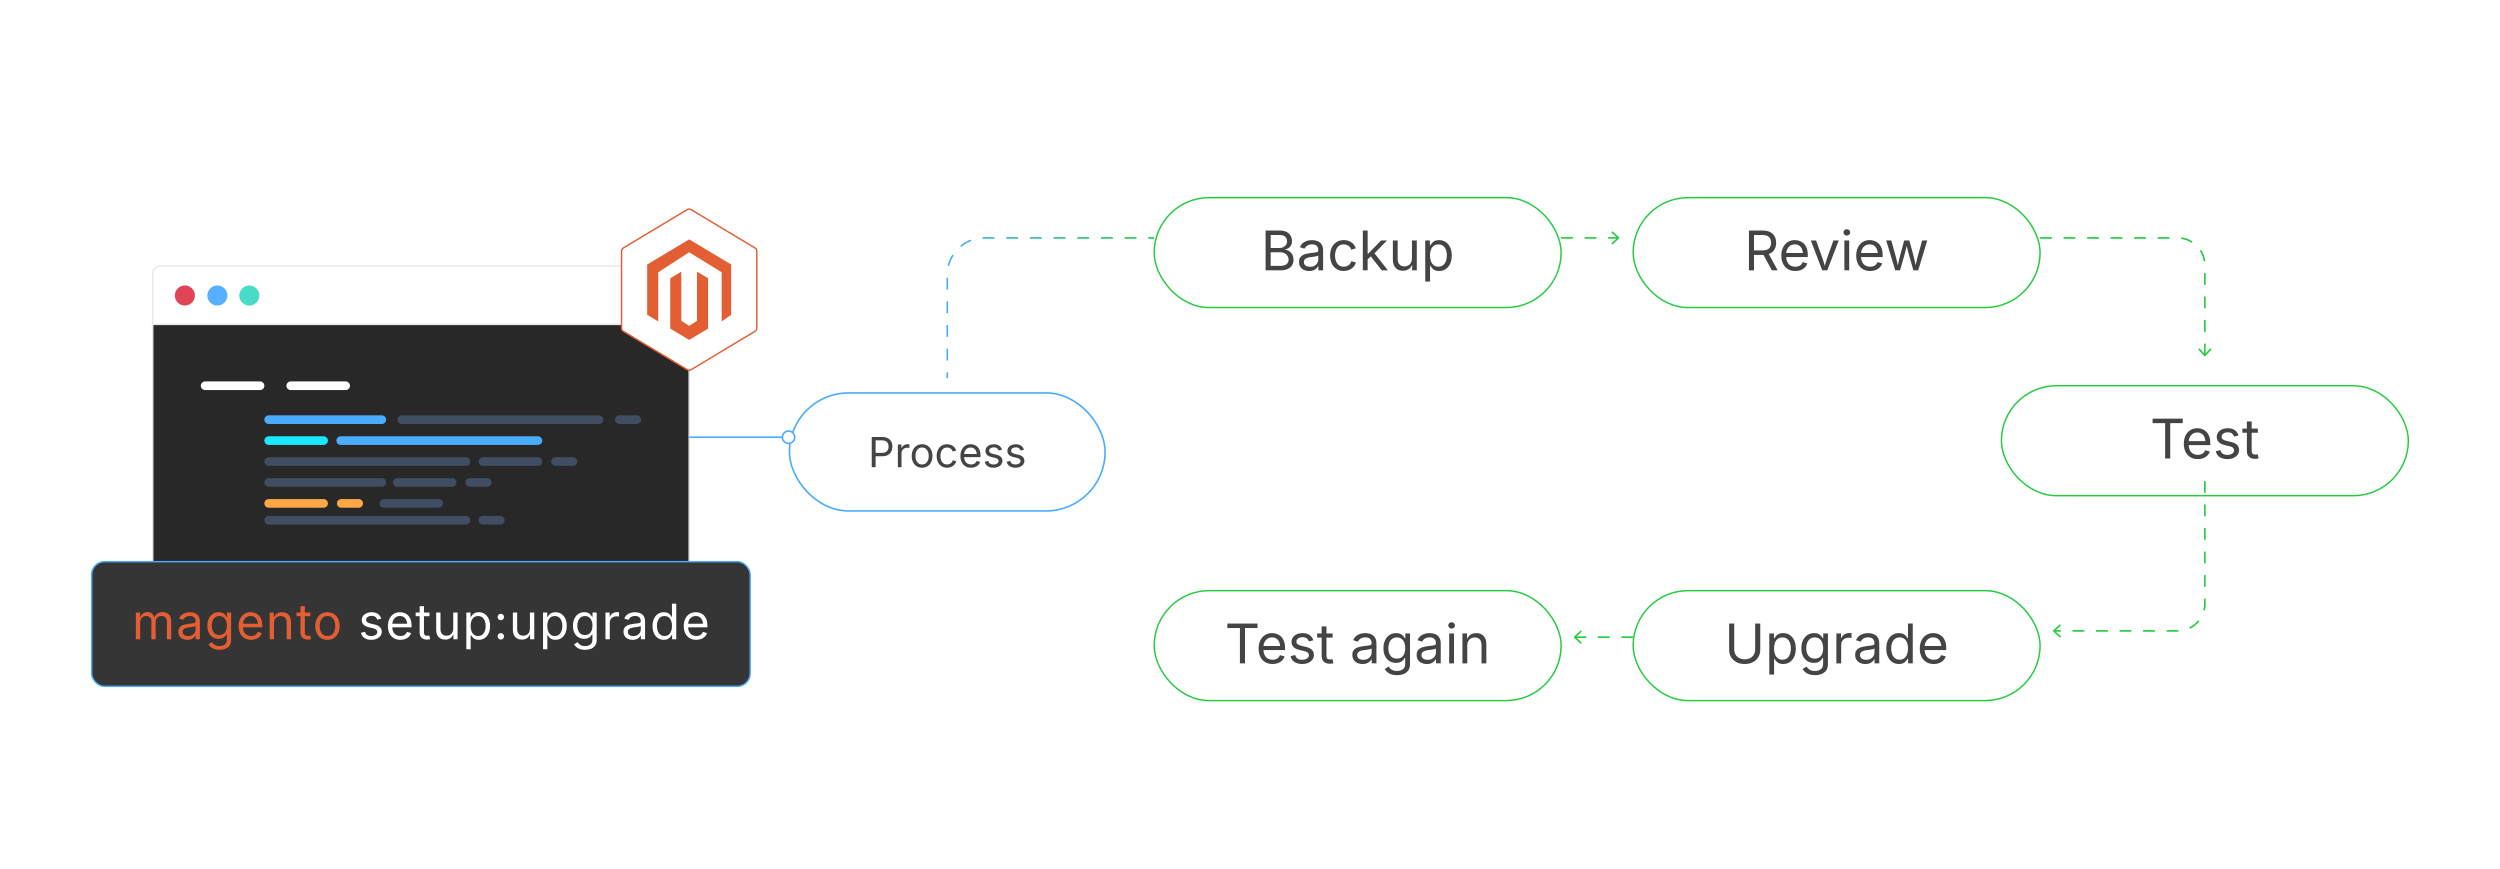 <?xml version="1.0" encoding="UTF-8"?><svg id="_01-What-is-Magento-Setup-Upgrade" xmlns="http://www.w3.org/2000/svg" xmlns:xlink="http://www.w3.org/1999/xlink" viewBox="0 0 860 298.867"><defs><filter id="drop-shadow-1" filterUnits="userSpaceOnUse"><feOffset dx="0" dy="2.895"/><feGaussianBlur result="blur" stdDeviation="2.316"/><feFlood flood-color="#333" flood-opacity=".09"/><feComposite in2="blur" operator="in"/><feComposite in="SourceGraphic"/></filter><filter id="drop-shadow-2" filterUnits="userSpaceOnUse"><feOffset dx="0" dy="2.895"/><feGaussianBlur result="blur-2" stdDeviation="2.316"/><feFlood flood-color="#333" flood-opacity=".09"/><feComposite in2="blur-2" operator="in"/><feComposite in="SourceGraphic"/></filter><filter id="drop-shadow-3" filterUnits="userSpaceOnUse"><feOffset dx="0" dy="4.329"/><feGaussianBlur result="blur-3" stdDeviation="3.463"/><feFlood flood-color="#333" flood-opacity=".09"/><feComposite in2="blur-3" operator="in"/><feComposite in="SourceGraphic"/></filter><filter id="drop-shadow-4" filterUnits="userSpaceOnUse"><feOffset dx="0" dy="5.057"/><feGaussianBlur result="blur-4" stdDeviation="4.046"/><feFlood flood-color="#24cb3f" flood-opacity=".09"/><feComposite in2="blur-4" operator="in"/><feComposite in="SourceGraphic"/></filter><filter id="drop-shadow-5" filterUnits="userSpaceOnUse"><feOffset dx="0" dy="5.057"/><feGaussianBlur result="blur-5" stdDeviation="4.046"/><feFlood flood-color="#24cb3f" flood-opacity=".09"/><feComposite in2="blur-5" operator="in"/><feComposite in="SourceGraphic"/></filter><filter id="drop-shadow-6" filterUnits="userSpaceOnUse"><feOffset dx="0" dy="5.057"/><feGaussianBlur result="blur-6" stdDeviation="4.046"/><feFlood flood-color="#24cb3f" flood-opacity=".09"/><feComposite in2="blur-6" operator="in"/><feComposite in="SourceGraphic"/></filter><filter id="drop-shadow-7" filterUnits="userSpaceOnUse"><feOffset dx="0" dy="5.057"/><feGaussianBlur result="blur-7" stdDeviation="4.046"/><feFlood flood-color="#24cb3f" flood-opacity=".09"/><feComposite in2="blur-7" operator="in"/><feComposite in="SourceGraphic"/></filter><filter id="drop-shadow-8" filterUnits="userSpaceOnUse"><feOffset dx="0" dy="5.057"/><feGaussianBlur result="blur-8" stdDeviation="4.046"/><feFlood flood-color="#24cb3f" flood-opacity=".09"/><feComposite in2="blur-8" operator="in"/><feComposite in="SourceGraphic"/></filter><filter id="drop-shadow-9" filterUnits="userSpaceOnUse"><feOffset dx="0" dy="5.057"/><feGaussianBlur result="blur-9" stdDeviation="4.046"/><feFlood flood-color="#333" flood-opacity=".09"/><feComposite in2="blur-9" operator="in"/><feComposite in="SourceGraphic"/></filter><linearGradient id="linear-gradient" x1="325.579" y1="81.835" x2="397.043" y2="81.835" gradientUnits="userSpaceOnUse"><stop offset="0" stop-color="#4aacff"/><stop offset="1" stop-color="#24cb3f"/></linearGradient><linearGradient id="linear-gradient-2" x1="325.579" y1="103.803" x2="397.043" y2="103.803" xlink:href="#linear-gradient"/><linearGradient id="linear-gradient-3" x1="325.579" y1="129.101" x2="397.043" y2="129.101" xlink:href="#linear-gradient"/></defs><g filter="url(#drop-shadow-1)"><rect x="52.525" y="88.578" width="184.551" height="136.248" rx="2.771" ry="2.771" fill="#fff" stroke="#e8e8e8" stroke-miterlimit="10" stroke-width=".506"/><circle cx="74.769" cy="98.763" r="3.456" fill="#57b0ff" stroke-width="0"/><circle cx="63.599" cy="98.763" r="3.456" fill="#e14357" stroke-width="0"/><circle cx="85.766" cy="98.763" r="3.456" fill="#48dcc6" stroke-width="0"/><path d="M52.525,108.689h184.551v113.366c0,1.529-1.242,2.771-2.771,2.771H55.296c-1.529,0-2.771-1.242-2.771-2.771v-113.366h0Z" fill="#282828" stroke="#e8e8e8" stroke-miterlimit="10" stroke-width=".506"/><path d="M131.343,139.986h-38.915c-.822,0-1.488.666-1.488,1.488h0c0,.822.666,1.488,1.488,1.488h38.915c.822,0,1.488-.666,1.488-1.488h0c0-.822-.666-1.488-1.488-1.488Z" fill="#4aacff" stroke-width="0"/><path d="M131.343,161.585h-38.915c-.822,0-1.488.666-1.488,1.488h0c0,.822.666,1.488,1.488,1.488h38.915c.822,0,1.488-.666,1.488-1.488h0c0-.822-.666-1.488-1.488-1.488Z" fill="#404d62" stroke-width="0"/><path d="M111.313,147.186h-18.885c-.822,0-1.488.666-1.488,1.488h0c0,.822.666,1.488,1.488,1.488h18.885c.822,0,1.488-.666,1.488-1.488h0c0-.822-.666-1.488-1.488-1.488Z" fill="#1ae8ff" stroke-width="0"/><path d="M89.452,128.313h-18.885c-.822,0-1.488.666-1.488,1.488h0c0,.822.666,1.488,1.488,1.488h18.885c.822,0,1.488-.666,1.488-1.488h0c0-.822-.666-1.488-1.488-1.488Z" fill="#fff" stroke-width="0"/><path d="M118.905,128.313h-18.885c-.822,0-1.488.666-1.488,1.488h0c0,.822.666,1.488,1.488,1.488h18.885c.822,0,1.488-.666,1.488-1.488h0c0-.822-.666-1.488-1.488-1.488Z" fill="#fff" stroke-width="0"/><path d="M185.051,154.385h-18.885c-.822,0-1.488.666-1.488,1.488h0c0,.822.666,1.488,1.488,1.488h18.885c.822,0,1.488-.666,1.488-1.488h0c0-.822-.666-1.488-1.488-1.488Z" fill="#404d62" stroke-width="0"/><path d="M155.528,161.585h-18.885c-.822,0-1.488.666-1.488,1.488h0c0,.822.666,1.488,1.488,1.488h18.885c.822,0,1.488-.666,1.488-1.488h0c0-.822-.666-1.488-1.488-1.488Z" fill="#404d62" stroke-width="0"/><path d="M150.907,168.784h-18.885c-.822,0-1.488.666-1.488,1.488h0c0,.822.666,1.488,1.488,1.488h18.885c.822,0,1.488-.666,1.488-1.488h0c0-.822-.666-1.488-1.488-1.488Z" fill="#404d62" stroke-width="0"/><path d="M206.05,139.986h-67.849c-.822,0-1.488.666-1.488,1.488h0c0,.822.666,1.488,1.488,1.488h67.849c.822,0,1.488-.666,1.488-1.488h0c0-.822-.666-1.488-1.488-1.488Z" fill="#404d62" stroke-width="0"/><path d="M160.277,154.385h-67.849c-.822,0-1.488.666-1.488,1.488h0c0,.822.666,1.488,1.488,1.488h67.849c.822,0,1.488-.666,1.488-1.488h0c0-.822-.666-1.488-1.488-1.488Z" fill="#404d62" stroke-width="0"/><path d="M185.051,147.186h-67.849c-.822,0-1.488.666-1.488,1.488h0c0,.822.666,1.488,1.488,1.488h67.849c.822,0,1.488-.666,1.488-1.488h0c0-.822-.666-1.488-1.488-1.488Z" fill="#4aacff" stroke-width="0"/><path d="M219.034,139.986h-5.998c-.822,0-1.488.666-1.488,1.488h0c0,.822.666,1.488,1.488,1.488h5.998c.822,0,1.488-.666,1.488-1.488h0c0-.822-.666-1.488-1.488-1.488Z" fill="#404d62" stroke-width="0"/><path d="M197.084,154.385h-5.998c-.822,0-1.488.666-1.488,1.488h0c0,.822.666,1.488,1.488,1.488h5.998c.822,0,1.488-.666,1.488-1.488h0c0-.822-.666-1.488-1.488-1.488Z" fill="#404d62" stroke-width="0"/><path d="M160.277,174.576h-67.849c-.822,0-1.488.666-1.488,1.488h0c0,.822.666,1.488,1.488,1.488h67.849c.822,0,1.488-.666,1.488-1.488h0c0-.822-.666-1.488-1.488-1.488Z" fill="#404d62" stroke-width="0"/><path d="M172.095,174.576h-5.998c-.822,0-1.488.666-1.488,1.488h0c0,.822.666,1.488,1.488,1.488h5.998c.822,0,1.488-.666,1.488-1.488h0c0-.822-.666-1.488-1.488-1.488Z" fill="#404d62" stroke-width="0"/><path d="M167.608,161.585h-5.998c-.822,0-1.488.666-1.488,1.488h0c0,.822.666,1.488,1.488,1.488h5.998c.822,0,1.488-.666,1.488-1.488h0c0-.822-.666-1.488-1.488-1.488Z" fill="#404d62" stroke-width="0"/><path d="M111.313,168.784h-18.885c-.822,0-1.488.666-1.488,1.488h0c0,.822.666,1.488,1.488,1.488h18.885c.822,0,1.488-.666,1.488-1.488h0c0-.822-.666-1.488-1.488-1.488Z" fill="#ffa744" stroke-width="0"/><path d="M123.393,168.784h-5.998c-.822,0-1.488.666-1.488,1.488h0c0,.822.666,1.488,1.488,1.488h5.998c.822,0,1.488-.666,1.488-1.488h0c0-.822-.666-1.488-1.488-1.488Z" fill="#ffa744" stroke-width="0"/></g><g filter="url(#drop-shadow-2)"><rect x="31.532" y="190.316" width="226.538" height="42.898" rx="4.431" ry="4.431" fill="#353535" stroke="#4aacff" stroke-miterlimit="10" stroke-width=".506"/><path d="M46.732,217.011v-9.192h1.439l.008,2.055h-.115c.126-.499.325-.911.596-1.237.271-.326.589-.571.954-.736.365-.164.744-.247,1.139-.247.669,0,1.21.206,1.624.617.414.411.681.951.802,1.62h-.198c.11-.46.31-.858.601-1.192.29-.334.643-.592,1.056-.773.414-.181.865-.271,1.353-.271.532,0,1.017.115,1.456.345.438.23.788.579,1.048,1.044s.391,1.055.391,1.768v6.199h-1.48v-6.158c0-.663-.186-1.137-.559-1.422-.373-.285-.806-.427-1.299-.427-.411,0-.766.086-1.065.259s-.529.41-.69.711c-.162.301-.243.646-.243,1.036v6.002h-1.48v-6.306c0-.51-.17-.921-.51-1.233-.34-.312-.77-.468-1.291-.468-.356,0-.692.083-1.007.25-.315.167-.569.416-.76.744-.192.329-.288.737-.288,1.225v5.788h-1.48Z" fill="#e45e34" stroke-width="0"/><path d="M64.477,217.225c-.581,0-1.109-.11-1.583-.329s-.851-.54-1.13-.962c-.279-.422-.419-.935-.419-1.538,0-.526.104-.954.312-1.282.208-.329.486-.588.834-.777.348-.189.733-.331,1.155-.424.422-.093.847-.167,1.274-.222.548-.071.995-.126,1.34-.165.345-.038.601-.104.769-.197.167-.093.251-.252.251-.477v-.049c0-.383-.071-.708-.214-.974s-.356-.47-.642-.613c-.285-.142-.641-.213-1.069-.213-.438,0-.814.068-1.126.206-.312.137-.566.308-.761.514s-.341.415-.44.629l-1.422-.469c.236-.559.554-.996.954-1.311.4-.315.841-.539,1.324-.67.482-.131.959-.197,1.431-.197.307,0,.656.037,1.048.111.392.074.77.221,1.135.439.364.219.666.544.904.975s.357,1.004.357,1.722v6.06h-1.455v-1.25h-.099c-.104.213-.271.434-.501.662-.23.228-.529.418-.896.571-.368.153-.812.23-1.332.23ZM64.731,215.918c.548,0,1.011-.107,1.389-.321.378-.214.666-.492.863-.834.198-.343.296-.7.296-1.073v-1.274c-.061.071-.192.136-.395.193-.203.058-.434.108-.694.152-.261.044-.513.081-.757.111-.244.03-.437.053-.58.07-.356.044-.689.119-.999.226-.31.107-.558.263-.744.469-.187.206-.28.484-.28.834,0,.318.083.584.247.797.165.214.389.375.674.485.285.109.611.165.979.165Z" fill="#e45e34" stroke-width="0"/><path d="M75.503,220.645c-.68,0-1.268-.086-1.764-.259s-.908-.401-1.237-.687c-.329-.285-.589-.595-.781-.929l1.2-.772c.131.175.294.37.489.583.194.214.458.396.789.547.332.15.766.226,1.303.226.734,0,1.339-.176,1.813-.526s.711-.904.711-1.661v-1.842h-.14c-.104.176-.25.384-.44.625-.189.241-.46.454-.814.637s-.826.275-1.418.275c-.735,0-1.395-.174-1.981-.522-.587-.348-1.05-.856-1.39-1.525-.34-.668-.51-1.482-.51-2.442,0-.948.167-1.771.501-2.471.334-.699.796-1.24,1.386-1.624.589-.384,1.265-.576,2.026-.576.592,0,1.065.098,1.418.292.354.195.626.418.818.67.192.252.34.46.444.625h.14v-1.472h1.438v9.43c0,.79-.178,1.435-.534,1.937-.356.501-.837.87-1.443,1.105-.606.236-1.281.354-2.027.354ZM75.462,215.548c.559,0,1.03-.127,1.414-.382s.674-.622.872-1.102c.197-.48.296-1.054.296-1.723,0-.652-.097-1.227-.292-1.723-.194-.496-.483-.885-.867-1.167-.384-.282-.858-.423-1.422-.423-.581,0-1.066.149-1.455.448-.39.299-.681.697-.876,1.196-.194.499-.292,1.055-.292,1.669,0,.63.099,1.187.296,1.669s.49.859.879,1.13c.389.271.872.407,1.447.407Z" fill="#e45e34" stroke-width="0"/><path d="M86.39,217.208c-.888,0-1.654-.197-2.298-.592s-1.14-.946-1.488-1.653-.522-1.532-.522-2.475.17-1.773.51-2.491c.34-.718.821-1.28,1.443-1.686.622-.405,1.35-.608,2.183-.608.488,0,.969.081,1.443.243s.904.422,1.291.781c.387.359.695.832.925,1.418.23.586.345,1.305.345,2.154v.617h-7.137v-1.25h6.339l-.691.46c0-.603-.094-1.139-.284-1.607-.189-.468-.47-.835-.843-1.102-.373-.266-.836-.399-1.389-.399-.554,0-1.028.136-1.422.407-.395.271-.696.625-.904,1.061-.208.436-.312.903-.312,1.402v.83c0,.68.118,1.257.354,1.731.235.474.566.833.991,1.077.425.244.917.366,1.476.366.362,0,.691-.052.987-.156s.551-.262.765-.473.378-.473.493-.785l1.431.395c-.143.46-.384.866-.724,1.217-.34.351-.76.625-1.262.822-.501.197-1.067.296-1.698.296Z" fill="#e45e34" stroke-width="0"/><path d="M94.244,211.502v5.509h-1.48v-9.192h1.422l.008,2.228h-.206c.28-.85.678-1.452,1.196-1.809s1.125-.535,1.821-.535c.619,0,1.162.127,1.628.382s.829.639,1.089,1.151c.26.512.391,1.158.391,1.936v5.837h-1.48v-5.714c0-.707-.185-1.26-.555-1.661-.37-.4-.875-.6-1.517-.6-.439,0-.833.096-1.184.288-.351.192-.628.472-.831.839s-.304.814-.304,1.34Z" fill="#e45e34" stroke-width="0"/><path d="M106.751,207.819v1.266h-4.752v-1.266h4.752ZM103.38,205.632h1.479v8.995c0,.411.083.711.251.9.167.189.445.284.834.284.093,0,.212-.011.358-.033.145-.021.278-.043.398-.065l.304,1.25c-.153.055-.328.096-.522.124-.195.027-.388.041-.58.041-.795,0-1.414-.21-1.858-.629-.444-.419-.666-1.004-.666-1.755v-9.11Z" fill="#e45e34" stroke-width="0"/><path d="M112.639,217.208c-.833,0-1.563-.197-2.191-.592-.627-.395-1.117-.948-1.467-1.661-.351-.712-.526-1.54-.526-2.483,0-.959.175-1.796.526-2.512.351-.715.84-1.27,1.467-1.665.628-.395,1.358-.592,2.191-.592.838,0,1.573.197,2.203.592.63.395,1.121.949,1.472,1.665.351.715.526,1.553.526,2.512,0,.943-.175,1.771-.526,2.483-.351.713-.841,1.267-1.472,1.661s-1.365.592-2.203.592ZM112.639,215.885c.619,0,1.129-.159,1.529-.477.4-.318.696-.736.888-1.254s.288-1.079.288-1.682c0-.608-.096-1.174-.288-1.698s-.488-.945-.888-1.266c-.4-.32-.91-.481-1.529-.481-.614,0-1.118.161-1.513.481-.395.321-.688.742-.88,1.262s-.288,1.088-.288,1.702c0,.603.096,1.164.288,1.682s.485.936.88,1.254c.395.318.898.477,1.513.477Z" fill="#e45e34" stroke-width="0"/><path d="M127.697,217.208c-.63,0-1.191-.092-1.681-.275-.491-.184-.895-.456-1.213-.818s-.532-.806-.641-1.332l1.406-.337c.131.504.379.875.744,1.11.364.235.821.354,1.369.354.642,0,1.152-.137,1.534-.411.381-.274.571-.6.571-.979,0-.318-.111-.583-.333-.793-.222-.211-.561-.369-1.016-.473l-1.529-.362c-.833-.197-1.452-.503-1.858-.917-.406-.414-.608-.944-.608-1.591,0-.526.148-.991.444-1.394s.7-.718,1.213-.945c.512-.228,1.095-.341,1.747-.341.63,0,1.166.095,1.607.284.441.189.8.45,1.077.781.276.332.483.714.621,1.147l-1.34.345c-.126-.329-.335-.627-.629-.896-.293-.269-.736-.403-1.328-.403-.548,0-1.004.126-1.369.378-.364.252-.546.57-.546.954,0,.34.123.613.37.818s.639.371,1.176.497l1.39.329c.833.197,1.45.503,1.85.917.4.414.601.936.601,1.566,0,.537-.152,1.015-.457,1.435s-.729.75-1.274.991-1.177.362-1.895.362Z" fill="#fff" stroke-width="0"/><path d="M137.745,217.208c-.888,0-1.654-.197-2.298-.592s-1.14-.946-1.488-1.653-.522-1.532-.522-2.475.17-1.773.51-2.491c.34-.718.821-1.28,1.443-1.686.622-.405,1.35-.608,2.183-.608.488,0,.969.081,1.443.243s.904.422,1.291.781c.387.359.695.832.925,1.418.23.586.345,1.305.345,2.154v.617h-7.137v-1.25h6.339l-.691.46c0-.603-.094-1.139-.284-1.607-.189-.468-.47-.835-.843-1.102-.373-.266-.836-.399-1.389-.399-.554,0-1.028.136-1.422.407-.395.271-.696.625-.904,1.061-.208.436-.312.903-.312,1.402v.83c0,.68.118,1.257.354,1.731.235.474.566.833.991,1.077.425.244.917.366,1.476.366.362,0,.691-.052.987-.156s.551-.262.765-.473.378-.473.493-.785l1.431.395c-.143.46-.384.866-.724,1.217-.34.351-.76.625-1.262.822-.501.197-1.067.296-1.698.296Z" fill="#fff" stroke-width="0"/><path d="M147.736,207.819v1.266h-4.752v-1.266h4.752ZM144.366,205.632h1.479v8.995c0,.411.083.711.251.9.167.189.445.284.834.284.093,0,.212-.011.358-.033.145-.021.278-.043.398-.065l.304,1.25c-.153.055-.328.096-.522.124-.195.027-.388.041-.58.041-.795,0-1.414-.21-1.858-.629-.444-.419-.666-1.004-.666-1.755v-9.11Z" fill="#fff" stroke-width="0"/><path d="M153.164,217.126c-.62,0-1.164-.127-1.632-.382-.469-.255-.833-.64-1.094-1.155s-.391-1.159-.391-1.932v-5.837h1.48v5.714c0,.708.187,1.261.559,1.661.373.4.88.6,1.521.6.438,0,.832-.096,1.18-.288.348-.192.623-.473.826-.843.203-.37.304-.815.304-1.336v-5.509h1.488v9.192h-1.431v-2.228h.197c-.285.86-.689,1.466-1.213,1.817-.523.351-1.122.526-1.796.526Z" fill="#fff" stroke-width="0"/><path d="M160.425,220.448v-12.628h1.431v1.472h.165c.104-.165.25-.371.436-.621.187-.25.455-.473.806-.67.351-.197.825-.296,1.422-.296.767,0,1.443.192,2.026.576.584.384,1.042.93,1.373,1.64s.498,1.55.498,2.52c0,.976-.165,1.82-.493,2.532-.329.713-.785,1.264-1.369,1.653-.583.389-1.259.583-2.027.583-.581,0-1.049-.1-1.406-.3-.356-.2-.63-.428-.822-.683s-.34-.467-.444-.637h-.115v4.859h-1.48ZM164.471,215.885c.575,0,1.056-.155,1.443-.464.386-.31.677-.726.872-1.25.194-.523.292-1.105.292-1.747,0-.636-.096-1.21-.288-1.722-.192-.513-.481-.919-.867-1.221-.387-.301-.87-.452-1.451-.452-.565,0-1.039.143-1.422.428-.384.285-.673.681-.868,1.188-.194.507-.292,1.101-.292,1.78,0,.68.099,1.28.296,1.801s.489.928.875,1.221c.386.293.856.44,1.41.44Z" fill="#fff" stroke-width="0"/><path d="M172.283,210.467c-.307,0-.568-.108-.785-.325-.216-.217-.325-.479-.325-.785,0-.307.108-.569.325-.785.217-.217.478-.325.785-.325s.569.108.785.325c.217.216.325.478.325.785,0,.307-.108.568-.325.785-.216.216-.478.325-.785.325ZM172.283,217.118c-.307,0-.568-.108-.785-.325-.216-.217-.325-.478-.325-.785s.108-.569.325-.785c.217-.217.478-.325.785-.325s.569.108.785.325c.217.216.325.478.325.785s-.108.568-.325.785c-.216.216-.478.325-.785.325Z" fill="#fff" stroke-width="0"/><path d="M179.544,217.126c-.62,0-1.164-.127-1.632-.382-.469-.255-.833-.64-1.094-1.155s-.391-1.159-.391-1.932v-5.837h1.48v5.714c0,.708.187,1.261.559,1.661.373.4.88.6,1.521.6.438,0,.832-.096,1.18-.288.348-.192.623-.473.826-.843.203-.37.304-.815.304-1.336v-5.509h1.488v9.192h-1.431v-2.228h.197c-.285.86-.689,1.466-1.213,1.817-.523.351-1.122.526-1.796.526Z" fill="#fff" stroke-width="0"/><path d="M186.806,220.448v-12.628h1.431v1.472h.165c.104-.165.25-.371.436-.621.187-.25.455-.473.806-.67.351-.197.825-.296,1.422-.296.767,0,1.443.192,2.026.576.584.384,1.042.93,1.373,1.64s.498,1.55.498,2.52c0,.976-.165,1.82-.493,2.532-.329.713-.785,1.264-1.369,1.653-.583.389-1.259.583-2.027.583-.581,0-1.049-.1-1.406-.3-.356-.2-.63-.428-.822-.683s-.34-.467-.444-.637h-.115v4.859h-1.48ZM190.851,215.885c.575,0,1.056-.155,1.443-.464.386-.31.677-.726.872-1.25.194-.523.292-1.105.292-1.747,0-.636-.096-1.21-.288-1.722-.192-.513-.481-.919-.867-1.221-.387-.301-.87-.452-1.451-.452-.565,0-1.039.143-1.422.428-.384.285-.673.681-.868,1.188-.194.507-.292,1.101-.292,1.78,0,.68.099,1.28.296,1.801s.489.928.875,1.221c.386.293.856.44,1.41.44Z" fill="#fff" stroke-width="0"/><path d="M201.261,220.645c-.68,0-1.268-.086-1.764-.259s-.908-.401-1.237-.687c-.329-.285-.589-.595-.781-.929l1.2-.772c.131.175.294.37.489.583.194.214.458.396.789.547.332.15.766.226,1.303.226.734,0,1.339-.176,1.813-.526s.711-.904.711-1.661v-1.842h-.14c-.104.176-.25.384-.44.625-.189.241-.46.454-.814.637s-.826.275-1.418.275c-.735,0-1.395-.174-1.981-.522-.587-.348-1.05-.856-1.39-1.525-.34-.668-.51-1.482-.51-2.442,0-.948.167-1.771.501-2.471.334-.699.796-1.24,1.386-1.624.589-.384,1.265-.576,2.026-.576.592,0,1.065.098,1.418.292.354.195.626.418.818.67.192.252.34.46.444.625h.14v-1.472h1.438v9.43c0,.79-.178,1.435-.534,1.937-.356.501-.837.87-1.443,1.105-.606.236-1.281.354-2.027.354ZM201.22,215.548c.559,0,1.03-.127,1.414-.382s.674-.622.872-1.102c.197-.48.296-1.054.296-1.723,0-.652-.097-1.227-.292-1.723-.194-.496-.483-.885-.867-1.167-.384-.282-.858-.423-1.422-.423-.581,0-1.066.149-1.455.448-.39.299-.681.697-.876,1.196-.194.499-.292,1.055-.292,1.669,0,.63.099,1.187.296,1.669s.49.859.879,1.13c.389.271.872.407,1.447.407Z" fill="#fff" stroke-width="0"/><path d="M208.284,217.011v-9.192h1.431v1.414h.099c.17-.466.473-.84.909-1.122s.928-.423,1.476-.423c.11,0,.24.002.391.008.151.006.27.011.358.017v1.488c-.044-.011-.154-.027-.329-.049s-.362-.033-.559-.033c-.438,0-.832.092-1.18.275-.348.184-.621.436-.818.757-.197.32-.296.689-.296,1.105v5.755h-1.48Z" fill="#fff" stroke-width="0"/><path d="M217.618,217.225c-.581,0-1.109-.11-1.583-.329s-.851-.54-1.13-.962c-.279-.422-.419-.935-.419-1.538,0-.526.104-.954.312-1.282.208-.329.486-.588.834-.777.348-.189.733-.331,1.155-.424.422-.093.847-.167,1.274-.222.548-.071.995-.126,1.34-.165.345-.038.601-.104.769-.197.167-.093.251-.252.251-.477v-.049c0-.383-.071-.708-.214-.974s-.356-.47-.642-.613c-.285-.142-.641-.213-1.069-.213-.438,0-.814.068-1.126.206-.312.137-.566.308-.761.514s-.341.415-.44.629l-1.422-.469c.236-.559.554-.996.954-1.311.4-.315.841-.539,1.324-.67.482-.131.959-.197,1.431-.197.307,0,.656.037,1.048.111.392.074.77.221,1.135.439.364.219.666.544.904.975s.357,1.004.357,1.722v6.06h-1.455v-1.25h-.099c-.104.213-.271.434-.501.662-.23.228-.529.418-.896.571-.368.153-.812.23-1.332.23ZM217.873,215.918c.548,0,1.011-.107,1.389-.321.378-.214.666-.492.863-.834.198-.343.296-.7.296-1.073v-1.274c-.061.071-.192.136-.395.193-.203.058-.434.108-.694.152-.261.044-.513.081-.757.111-.244.03-.437.053-.58.07-.356.044-.689.119-.999.226-.31.107-.558.263-.744.469-.187.206-.28.484-.28.834,0,.318.083.584.247.797.165.214.389.375.674.485.285.109.611.165.979.165Z" fill="#fff" stroke-width="0"/><path d="M228.365,217.208c-.762,0-1.437-.194-2.023-.583s-1.044-.94-1.373-1.653c-.329-.712-.493-1.557-.493-2.532,0-.97.166-1.81.498-2.52s.791-1.256,1.377-1.64,1.261-.576,2.022-.576c.598,0,1.072.099,1.422.296.351.198.621.421.81.67s.333.456.432.621h.115v-4.53h1.48v12.25h-1.431v-1.422h-.165c-.099.17-.246.382-.44.637s-.469.482-.822.683c-.354.2-.823.3-1.41.3ZM228.587,215.885c.559,0,1.031-.146,1.414-.44.384-.293.674-.7.872-1.221s.296-1.121.296-1.801c0-.679-.097-1.273-.292-1.78-.195-.507-.484-.903-.868-1.188s-.858-.428-1.422-.428c-.581,0-1.064.151-1.451.452-.386.302-.675.708-.867,1.221-.192.512-.288,1.086-.288,1.722,0,.642.097,1.224.292,1.747.195.524.486.94.876,1.25.389.31.869.464,1.438.464Z" fill="#fff" stroke-width="0"/><path d="M239.515,217.208c-.888,0-1.654-.197-2.298-.592s-1.14-.946-1.488-1.653-.522-1.532-.522-2.475.17-1.773.51-2.491c.34-.718.821-1.28,1.443-1.686.622-.405,1.35-.608,2.183-.608.488,0,.969.081,1.443.243s.904.422,1.291.781c.387.359.695.832.925,1.418.23.586.345,1.305.345,2.154v.617h-7.137v-1.25h6.339l-.691.46c0-.603-.094-1.139-.284-1.607-.189-.468-.47-.835-.843-1.102-.373-.266-.836-.399-1.389-.399-.554,0-1.028.136-1.422.407-.395.271-.696.625-.904,1.061-.208.436-.312.903-.312,1.402v.83c0,.68.118,1.257.354,1.731.235.474.566.833.991,1.077.425.244.917.366,1.476.366.362,0,.691-.052.987-.156s.551-.262.765-.473.378-.473.493-.785l1.431.395c-.143.46-.384.866-.724,1.217-.34.351-.76.625-1.262.822-.501.197-1.067.296-1.698.296Z" fill="#fff" stroke-width="0"/></g><g filter="url(#drop-shadow-3)"><path d="M213.811,108.509v-26.404c0-.473.248-.911.653-1.154l21.919-13.156c.426-.256.959-.256,1.386,0l21.919,13.156c.405.243.653.681.653,1.154v26.404c0,.473-.248.911-.653,1.154l-21.919,13.156c-.426.256-.959.256-1.386,0l-21.919-13.156c-.405-.243-.653-.681-.653-1.154Z" fill="#fff" stroke="#e45e34" stroke-miterlimit="10" stroke-width=".506"/><g id="LOGO"><polygon points="251.523 86.659 251.523 103.964 248.247 106.247 248.247 89.339 237.076 82.452 226.439 89.339 226.439 106.247 222.629 103.964 222.629 86.659 237.076 78.007 251.523 86.659" fill="#e45e34" stroke-width="0"/><polygon points="243.585 91.403 243.585 108.708 240.95 110.286 237.076 112.607 233.199 110.286 230.567 108.708 230.567 91.403 234.377 89.12 234.377 106.028 237.076 107.774 239.775 106.028 239.775 89.12 243.585 91.403" fill="#e45e34" stroke-width="0"/></g></g><g filter="url(#drop-shadow-4)"><rect x="397.043" y="62.929" width="139.985" height="37.813" rx="18.906" ry="18.906" fill="#fff" stroke="#24cb3f" stroke-miterlimit="10" stroke-width=".506"/><path d="M435.368,87.944v-13.699h4.854c.957,0,1.746.164,2.368.492.622.328,1.085.767,1.388,1.315.304.548.455,1.157.455,1.825,0,.588-.104,1.074-.312,1.458-.208.383-.482.688-.822.915-.341.227-.71.396-1.108.506v.128c.429.025.856.172,1.282.441.427.27.782.653,1.067,1.149.284.497.427,1.103.427,1.82,0,.687-.157,1.306-.474,1.857-.315.552-.811.988-1.484,1.31s-1.551.483-2.63.483h-5.01ZM437.114,80.258h3.016c.49,0,.935-.097,1.333-.29s.714-.466.947-.818.35-.765.35-1.236c0-.595-.207-1.097-.621-1.508-.413-.411-1.064-.616-1.953-.616h-3.071v4.468ZM437.114,86.4h3.218c1.066,0,1.825-.206,2.275-.616.451-.411.676-.913.676-1.508,0-.459-.116-.882-.349-1.269-.233-.386-.562-.696-.988-.929-.427-.233-.934-.349-1.521-.349h-3.311v4.67Z" fill="#444" stroke-width="0"/><path d="M450.362,88.184c-.649,0-1.239-.123-1.77-.368s-.951-.604-1.265-1.076c-.312-.472-.469-1.045-.469-1.719,0-.588.116-1.066.35-1.434.232-.368.544-.657.934-.869.389-.211.819-.369,1.291-.474.473-.104.947-.187,1.426-.248.612-.08,1.112-.141,1.498-.184.387-.043.673-.116.859-.221.188-.104.281-.282.281-.533v-.055c0-.429-.08-.792-.239-1.089-.16-.297-.398-.525-.718-.685-.318-.159-.717-.239-1.194-.239-.491,0-.91.077-1.26.229-.35.153-.633.345-.851.575s-.382.464-.492.704l-1.59-.524c.263-.625.618-1.114,1.066-1.466.447-.353.94-.602,1.479-.749.54-.147,1.073-.221,1.6-.221.344,0,.734.041,1.173.124.438.083.861.247,1.269.492s.745.608,1.012,1.089c.267.481.399,1.124.399,1.926v6.776h-1.627v-1.397h-.11c-.116.239-.304.486-.561.74-.258.254-.592.467-1.003.639-.41.172-.907.258-1.489.258ZM450.647,86.722c.613,0,1.131-.12,1.554-.359.423-.239.745-.55.966-.933.221-.383.331-.783.331-1.2v-1.425c-.068.08-.215.151-.441.216-.228.064-.486.121-.777.17-.291.049-.573.091-.846.125s-.489.06-.648.078c-.398.049-.771.133-1.117.252-.346.12-.623.294-.832.524-.208.229-.312.541-.312.933,0,.355.092.653.276.892.184.239.435.42.754.542.318.123.683.184,1.094.184Z" fill="#444" stroke-width="0"/><path d="M462.241,88.165c-.932,0-1.748-.221-2.45-.662s-1.249-1.06-1.641-1.857c-.393-.797-.589-1.722-.589-2.777,0-1.072.196-2.009.589-2.809.392-.8.938-1.42,1.641-1.862.702-.441,1.519-.662,2.45-.662.496,0,.966.064,1.406.193.441.129.845.314,1.209.556.365.242.68.54.942.892.264.353.466.752.607,1.2l-1.591.45c-.073-.263-.187-.505-.34-.726s-.339-.412-.557-.575c-.218-.162-.467-.288-.749-.377s-.592-.133-.929-.133c-.687,0-1.25.179-1.691.538-.441.358-.77.829-.984,1.411-.214.583-.321,1.217-.321,1.903,0,.674.107,1.301.321,1.88.215.579.543,1.047.984,1.402.441.356,1.005.533,1.691.533.343,0,.659-.046.947-.138s.544-.222.768-.391.412-.369.565-.603c.153-.232.267-.487.34-.763l1.581.45c-.135.46-.335.869-.602,1.228s-.584.665-.952.919c-.367.254-.775.447-1.223.579s-.922.198-1.425.198Z" fill="#444" stroke-width="0"/><path d="M468.814,87.944v-13.699h1.655v13.699h-1.655ZM470.369,84.249v-2.05h.303l4.395-4.533h2.051l-4.754,4.882h-.184l-1.811,1.701ZM475.314,87.944l-3.935-5.029,1.177-1.168,4.882,6.197h-2.124Z" fill="#444" stroke-width="0"/><path d="M482.634,88.073c-.693,0-1.302-.143-1.825-.428-.524-.285-.932-.715-1.223-1.292-.292-.576-.438-1.296-.438-2.161v-6.528h1.655v6.39c0,.791.208,1.41.625,1.857s.984.671,1.701.671c.49,0,.93-.107,1.319-.322.389-.214.697-.528.924-.942.227-.414.34-.912.34-1.494v-6.16h1.664v10.279h-1.6v-2.492h.221c-.318.962-.771,1.64-1.355,2.032-.586.392-1.255.588-2.009.588Z" fill="#444" stroke-width="0"/><path d="M490.282,91.787v-14.122h1.601v1.646h.184c.116-.184.278-.416.487-.694.208-.279.509-.529.9-.749.393-.221.923-.331,1.591-.331.858,0,1.613.214,2.267.644.652.429,1.164,1.041,1.535,1.834.371.794.557,1.733.557,2.818,0,1.091-.185,2.035-.552,2.832-.368.797-.878,1.413-1.531,1.848-.652.435-1.408.653-2.266.653-.65,0-1.174-.112-1.572-.335s-.705-.478-.92-.763-.38-.522-.496-.712h-.129v5.433h-1.655ZM494.806,86.685c.644,0,1.182-.173,1.614-.519.432-.346.757-.812.975-1.397.217-.585.326-1.237.326-1.954,0-.711-.107-1.353-.322-1.926s-.537-1.028-.97-1.365c-.432-.337-.973-.506-1.623-.506-.631,0-1.161.16-1.59.478-.43.319-.753.762-.971,1.329-.217.567-.326,1.23-.326,1.99,0,.76.11,1.432.331,2.014.221.583.547,1.038.979,1.365.432.328.957.492,1.576.492Z" fill="#444" stroke-width="0"/></g><g filter="url(#drop-shadow-5)"><rect x="561.805" y="62.929" width="139.985" height="37.813" rx="18.906" ry="18.906" fill="#fff" stroke="#24cb3f" stroke-miterlimit="10" stroke-width=".506"/><path d="M601.634,87.944v-13.699h4.688c1.066,0,1.944.183,2.634.547.689.365,1.201.866,1.535,1.503.334.637.502,1.364.502,2.179,0,.815-.168,1.536-.502,2.161s-.844,1.114-1.53,1.466c-.687.353-1.563.529-2.63.529h-3.723v-1.554h3.641c.723,0,1.304-.106,1.742-.317.438-.211.758-.512.96-.901.203-.389.304-.851.304-1.384,0-.545-.101-1.019-.304-1.42-.202-.401-.523-.714-.965-.938s-1.026-.336-1.756-.336h-2.851v12.164h-1.746ZM609.503,87.944l-3.31-6.169h1.968l3.365,6.169h-2.023Z" fill="#444" stroke-width="0"/><path d="M617.594,88.165c-.992,0-1.85-.221-2.569-.662-.721-.441-1.275-1.057-1.664-1.848-.39-.791-.584-1.713-.584-2.768s.19-1.982.57-2.786c.38-.803.918-1.431,1.613-1.885s1.509-.68,2.441-.68c.545,0,1.083.09,1.613.271.53.181,1.011.472,1.443.874.432.401.776.93,1.034,1.586s.386,1.458.386,2.409v.689h-7.979v-1.397h7.088l-.772.515c0-.674-.105-1.273-.316-1.797-.212-.524-.526-.935-.942-1.232-.417-.297-.936-.446-1.554-.446-.619,0-1.149.152-1.591.455-.441.304-.778.699-1.012,1.186-.232.487-.349,1.01-.349,1.568v.928c0,.76.131,1.405.395,1.936s.633.932,1.108,1.204c.475.273,1.025.409,1.65.409.404,0,.771-.058,1.103-.174.331-.117.616-.293.855-.529s.423-.529.552-.878l1.6.441c-.159.515-.429.969-.81,1.361-.38.393-.85.699-1.411.919-.561.221-1.193.331-1.898.331Z" fill="#444" stroke-width="0"/><path d="M626.852,87.944l-3.926-10.279h1.812l2.188,6.096c.232.631.431,1.261.593,1.889.162.628.332,1.237.51,1.825h-.606c.178-.588.348-1.197.511-1.825.162-.628.356-1.258.583-1.889l2.188-6.096h1.812l-3.926,10.279h-1.738Z" fill="#444" stroke-width="0"/><path d="M635.301,75.983c-.312,0-.582-.107-.809-.322-.228-.215-.341-.472-.341-.772,0-.307.113-.565.341-.777.227-.211.496-.317.809-.317.318,0,.592.106.818.317s.34.47.34.777c0,.3-.113.558-.34.772-.227.214-.5.322-.818.322ZM634.464,87.944v-10.279h1.655v10.279h-1.655Z" fill="#444" stroke-width="0"/><path d="M643.346,88.165c-.992,0-1.85-.221-2.569-.662-.721-.441-1.275-1.057-1.664-1.848-.39-.791-.584-1.713-.584-2.768s.19-1.982.57-2.786c.38-.803.918-1.431,1.613-1.885s1.509-.68,2.441-.68c.545,0,1.083.09,1.613.271.53.181,1.011.472,1.443.874.432.401.776.93,1.034,1.586s.386,1.458.386,2.409v.689h-7.979v-1.397h7.088l-.772.515c0-.674-.105-1.273-.316-1.797-.212-.524-.526-.935-.942-1.232-.417-.297-.936-.446-1.554-.446-.619,0-1.149.152-1.591.455-.441.304-.778.699-1.012,1.186-.232.487-.349,1.01-.349,1.568v.928c0,.76.131,1.405.395,1.936s.633.932,1.108,1.204c.475.273,1.025.409,1.65.409.404,0,.771-.058,1.103-.174.331-.117.616-.293.855-.529s.423-.529.552-.878l1.6.441c-.159.515-.429.969-.81,1.361-.38.393-.85.699-1.411.919-.561.221-1.193.331-1.898.331Z" fill="#444" stroke-width="0"/><path d="M651.97,87.944l-3.117-10.279h1.756l1.251,4.487c.171.613.354,1.307.551,2.083s.39,1.653.58,2.634h-.285c.184-.938.37-1.796.561-2.574.189-.778.374-1.493.552-2.142l1.231-4.487h1.766l1.214,4.487c.171.631.351,1.334.537,2.11.188.775.373,1.644.557,2.606h-.294c.195-.95.391-1.812.584-2.588.192-.775.378-1.485.556-2.128l1.25-4.487h1.757l-3.117,10.279h-1.646l-1.333-4.652c-.135-.472-.267-.953-.396-1.444-.129-.49-.255-.993-.377-1.507-.123-.515-.248-1.039-.377-1.572h.368c-.123.527-.247,1.049-.373,1.567-.125.518-.253,1.025-.381,1.521-.129.497-.261.975-.396,1.435l-1.333,4.652h-1.646Z" fill="#444" stroke-width="0"/></g><g filter="url(#drop-shadow-6)"><rect x="688.483" y="127.643" width="139.985" height="37.813" rx="18.906" ry="18.906" fill="#fff" stroke="#24cb3f" stroke-miterlimit="10" stroke-width=".506"/><path d="M740.497,140.504v-1.544h10.352v1.544h-4.293v12.154h-1.747v-12.154h-4.312Z" fill="#444" stroke-width="0"/><path d="M756.053,152.879c-.992,0-1.85-.221-2.569-.662-.721-.441-1.275-1.057-1.664-1.848-.39-.791-.584-1.713-.584-2.768s.19-1.982.57-2.786c.38-.803.918-1.431,1.613-1.885s1.509-.68,2.441-.68c.545,0,1.083.09,1.613.271.53.181,1.011.472,1.443.874.432.401.776.93,1.034,1.586s.386,1.458.386,2.409v.689h-7.979v-1.397h7.088l-.772.515c0-.674-.105-1.273-.316-1.797-.212-.524-.526-.935-.942-1.232-.417-.297-.936-.446-1.554-.446-.619,0-1.149.152-1.591.455-.441.304-.778.699-1.012,1.186-.232.487-.349,1.01-.349,1.568v.928c0,.76.131,1.405.395,1.936s.633.932,1.108,1.204c.475.273,1.025.409,1.65.409.404,0,.771-.058,1.103-.174.331-.117.616-.293.855-.529s.423-.529.552-.878l1.6.441c-.159.515-.429.969-.81,1.361-.38.393-.85.699-1.411.919-.561.221-1.193.331-1.898.331Z" fill="#444" stroke-width="0"/><path d="M766.202,152.879c-.705,0-1.332-.103-1.88-.308-.549-.205-1.001-.51-1.356-.915-.355-.405-.595-.901-.717-1.49l1.572-.377c.146.564.424.978.832,1.241.407.264.917.396,1.53.396.717,0,1.289-.153,1.715-.46.426-.306.639-.671.639-1.094,0-.355-.124-.651-.372-.887s-.627-.412-1.136-.529l-1.71-.404c-.932-.221-1.624-.562-2.077-1.025-.454-.462-.681-1.056-.681-1.779,0-.588.165-1.108.496-1.559.331-.45.783-.803,1.356-1.057s1.224-.381,1.953-.381c.705,0,1.305.105,1.798.317s.895.503,1.204.874c.31.371.541.798.694,1.283l-1.499.386c-.141-.368-.375-.702-.703-1.002s-.822-.45-1.484-.45c-.613,0-1.123.141-1.531.423-.407.282-.611.637-.611,1.066,0,.38.138.685.414.915.275.23.714.416,1.314.556l1.554.368c.932.22,1.621.562,2.068,1.025.448.463.672,1.047.672,1.751,0,.601-.17,1.135-.511,1.604-.34.469-.815.838-1.425,1.107-.61.27-1.316.405-2.119.405Z" fill="#444" stroke-width="0"/><path d="M776.692,142.379v1.416h-5.314v-1.416h5.314ZM772.923,139.934h1.655v10.058c0,.459.093.795.28,1.006.187.211.498.317.933.317.104,0,.237-.012.4-.037.162-.024.311-.049.445-.074l.341,1.397c-.172.061-.366.107-.584.138-.218.031-.434.046-.648.046-.889,0-1.581-.235-2.078-.704-.496-.469-.744-1.123-.744-1.963v-10.187Z" fill="#444" stroke-width="0"/></g><g filter="url(#drop-shadow-7)"><rect x="561.805" y="198.126" width="139.985" height="37.813" rx="18.906" ry="18.906" fill="#fff" stroke="#24cb3f" stroke-miterlimit="10" stroke-width=".506"/><path d="M600.185,223.362c-1.079,0-2.021-.211-2.827-.634-.806-.423-1.43-1.002-1.871-1.738-.44-.735-.661-1.572-.661-2.51v-9.038h1.746v8.899c0,.656.146,1.24.438,1.751.291.512.706.915,1.245,1.209.539.294,1.183.441,1.931.441s1.39-.147,1.927-.441c.536-.294.948-.697,1.236-1.209s.432-1.095.432-1.751v-8.899h1.747v9.038c0,.938-.221,1.774-.662,2.51s-1.062,1.315-1.861,1.738-1.739.634-2.818.634Z" fill="#444" stroke-width="0"/><path d="M608.634,226.984v-14.122h1.601v1.646h.184c.116-.184.278-.416.487-.694.208-.279.509-.529.9-.749.393-.221.923-.331,1.591-.331.858,0,1.613.214,2.267.644.652.429,1.164,1.041,1.535,1.834.371.794.557,1.733.557,2.818,0,1.091-.185,2.035-.552,2.832-.368.797-.878,1.413-1.531,1.848-.652.435-1.408.653-2.266.653-.65,0-1.174-.112-1.572-.335s-.705-.478-.92-.763-.38-.522-.496-.712h-.129v5.433h-1.655ZM613.157,221.882c.644,0,1.182-.173,1.614-.519.432-.346.757-.812.975-1.397.217-.585.326-1.237.326-1.954,0-.711-.107-1.353-.322-1.926s-.537-1.028-.97-1.365c-.432-.337-.973-.506-1.623-.506-.631,0-1.161.16-1.59.478-.43.319-.753.762-.971,1.329-.217.567-.326,1.23-.326,1.99,0,.76.11,1.432.331,2.014.221.583.547,1.038.979,1.365.432.328.957.492,1.576.492Z" fill="#444" stroke-width="0"/><path d="M624.327,227.205c-.76,0-1.417-.096-1.972-.29-.555-.193-1.016-.449-1.384-.768s-.659-.665-.873-1.039l1.342-.864c.147.196.329.414.547.653.218.239.512.443.883.611.371.169.856.253,1.457.253.821,0,1.497-.196,2.027-.588s.795-1.011.795-1.857v-2.06h-.156c-.116.196-.28.429-.491.699-.212.27-.515.507-.91.712-.396.206-.924.308-1.586.308-.821,0-1.561-.194-2.216-.584-.656-.389-1.174-.958-1.554-1.705-.38-.748-.57-1.658-.57-2.73,0-1.061.187-1.981.561-2.763.374-.781.891-1.387,1.55-1.815.658-.429,1.414-.644,2.266-.644.662,0,1.191.109,1.586.326.396.218.7.467.915.75.215.282.38.515.496.699h.157v-1.646h1.608v10.545c0,.883-.199,1.604-.598,2.165-.398.561-.937.973-1.613,1.237-.678.263-1.433.395-2.267.395ZM624.281,221.505c.625,0,1.152-.142,1.581-.427.43-.285.754-.696.975-1.232s.331-1.178.331-1.926c0-.729-.108-1.371-.326-1.926s-.541-.99-.97-1.306c-.43-.316-.959-.474-1.591-.474-.649,0-1.192.167-1.627.501-.436.334-.762.78-.979,1.338s-.326,1.18-.326,1.866c0,.705.11,1.327.331,1.866.221.54.548.961.983,1.264.436.304.975.455,1.618.455Z" fill="#444" stroke-width="0"/><path d="M631.71,223.142v-10.279h1.601v1.582h.11c.189-.521.528-.939,1.016-1.255.487-.316,1.037-.474,1.65-.474.122,0,.268.003.437.009.168.006.302.012.399.019v1.664c-.049-.012-.171-.031-.367-.055s-.404-.037-.625-.037c-.49,0-.931.103-1.319.308-.39.206-.694.487-.915.846-.221.359-.331.771-.331,1.237v6.436h-1.655Z" fill="#444" stroke-width="0"/><path d="M641.676,223.381c-.649,0-1.239-.123-1.77-.368s-.951-.604-1.265-1.076c-.312-.472-.469-1.045-.469-1.719,0-.588.116-1.066.35-1.434.232-.368.544-.657.934-.869.389-.211.819-.369,1.291-.474.473-.104.947-.187,1.426-.248.612-.08,1.112-.141,1.498-.184.387-.043.673-.116.859-.221.188-.104.281-.282.281-.533v-.055c0-.429-.08-.792-.239-1.089-.16-.297-.398-.525-.718-.685-.318-.159-.717-.239-1.194-.239-.491,0-.91.077-1.26.229-.35.153-.633.345-.851.575s-.382.464-.492.704l-1.59-.524c.263-.625.618-1.114,1.066-1.466.447-.353.94-.602,1.479-.749.54-.147,1.073-.221,1.6-.221.344,0,.734.041,1.173.124.438.083.861.247,1.269.492s.745.608,1.012,1.089c.267.481.399,1.124.399,1.926v6.776h-1.627v-1.397h-.11c-.116.239-.304.486-.561.74-.258.254-.592.467-1.003.639-.41.172-.907.258-1.489.258ZM641.961,221.919c.613,0,1.131-.12,1.554-.359.423-.239.745-.55.966-.933.221-.383.331-.783.331-1.2v-1.425c-.068.08-.215.151-.441.216-.228.064-.486.121-.777.17-.291.049-.573.091-.846.125s-.489.06-.648.078c-.398.049-.771.133-1.117.252-.346.12-.623.294-.832.524-.208.229-.312.541-.312.933,0,.355.092.653.276.892.184.239.435.42.754.542.318.123.683.184,1.094.184Z" fill="#444" stroke-width="0"/><path d="M653.224,223.362c-.852,0-1.605-.218-2.262-.653-.655-.435-1.167-1.051-1.535-1.848-.368-.796-.552-1.74-.552-2.832,0-1.085.186-2.024.557-2.818.37-.793.884-1.405,1.54-1.834.655-.429,1.409-.644,2.262-.644.668,0,1.198.11,1.59.331.393.22.694.47.906.749.211.279.372.51.482.694h.129v-5.066h1.654v13.699h-1.6v-1.59h-.184c-.11.19-.274.427-.492.712s-.523.54-.919.763-.921.335-1.577.335ZM653.472,221.882c.626,0,1.152-.164,1.582-.492.429-.328.754-.783.975-1.365.22-.582.33-1.253.33-2.014,0-.76-.108-1.423-.326-1.99s-.541-1.01-.97-1.329c-.429-.318-.959-.478-1.591-.478-.649,0-1.19.169-1.622.506-.433.337-.756.792-.971,1.365-.214.573-.321,1.215-.321,1.926,0,.717.108,1.369.326,1.954.218.585.544,1.051.979,1.397.435.346.971.519,1.608.519Z" fill="#444" stroke-width="0"/><path d="M665.222,223.362c-.992,0-1.85-.221-2.569-.662-.721-.441-1.275-1.057-1.664-1.848-.39-.791-.584-1.713-.584-2.768s.19-1.982.57-2.786c.38-.803.918-1.431,1.613-1.885s1.509-.68,2.441-.68c.545,0,1.083.09,1.613.271.53.181,1.011.472,1.443.874.432.401.776.93,1.034,1.586s.386,1.458.386,2.409v.689h-7.979v-1.397h7.088l-.772.515c0-.674-.105-1.273-.316-1.797-.212-.524-.526-.935-.942-1.232-.417-.297-.936-.446-1.554-.446-.619,0-1.149.152-1.591.455-.441.304-.778.699-1.012,1.186-.232.487-.349,1.01-.349,1.568v.928c0,.76.131,1.405.395,1.936s.633.932,1.108,1.204c.475.273,1.025.409,1.65.409.404,0,.771-.058,1.103-.174.331-.117.616-.293.855-.529s.423-.529.552-.878l1.6.441c-.159.515-.429.969-.81,1.361-.38.393-.85.699-1.411.919-.561.221-1.193.331-1.898.331Z" fill="#444" stroke-width="0"/></g><g filter="url(#drop-shadow-8)"><rect x="397.043" y="198.126" width="139.985" height="37.813" rx="18.906" ry="18.906" fill="#fff" stroke="#24cb3f" stroke-miterlimit="10" stroke-width=".506"/><path d="M422.221,210.987v-1.544h10.352v1.544h-4.293v12.154h-1.747v-12.154h-4.312Z" fill="#444" stroke-width="0"/><path d="M437.776,223.362c-.992,0-1.85-.221-2.569-.662-.721-.441-1.275-1.057-1.664-1.848-.39-.791-.584-1.713-.584-2.768s.19-1.982.57-2.786c.38-.803.918-1.431,1.613-1.885s1.509-.68,2.441-.68c.545,0,1.083.09,1.613.271.53.181,1.011.472,1.443.874.432.401.776.93,1.034,1.586s.386,1.458.386,2.409v.689h-7.979v-1.397h7.088l-.772.515c0-.674-.105-1.273-.316-1.797-.212-.524-.526-.935-.942-1.232-.417-.297-.936-.446-1.554-.446-.619,0-1.149.152-1.591.455-.441.304-.778.699-1.012,1.186-.232.487-.349,1.01-.349,1.568v.928c0,.76.131,1.405.395,1.936s.633.932,1.108,1.204c.475.273,1.025.409,1.65.409.404,0,.771-.058,1.103-.174.331-.117.616-.293.855-.529s.423-.529.552-.878l1.6.441c-.159.515-.429.969-.81,1.361-.38.393-.85.699-1.411.919-.561.221-1.193.331-1.898.331Z" fill="#444" stroke-width="0"/><path d="M447.927,223.362c-.705,0-1.332-.103-1.88-.308-.549-.205-1.001-.51-1.356-.915-.355-.405-.595-.901-.717-1.49l1.572-.377c.146.564.424.978.832,1.241.407.264.917.396,1.53.396.717,0,1.289-.153,1.715-.46.426-.306.639-.671.639-1.094,0-.355-.124-.651-.372-.887s-.627-.412-1.136-.529l-1.71-.404c-.932-.221-1.624-.562-2.077-1.025-.454-.462-.681-1.056-.681-1.779,0-.588.165-1.108.496-1.559.331-.45.783-.803,1.356-1.057s1.224-.381,1.953-.381c.705,0,1.305.105,1.798.317s.895.503,1.204.874c.31.371.541.798.694,1.283l-1.499.386c-.141-.368-.375-.702-.703-1.002s-.822-.45-1.484-.45c-.613,0-1.123.141-1.531.423-.407.282-.611.637-.611,1.066,0,.38.138.685.414.915.275.23.714.416,1.314.556l1.554.368c.932.22,1.621.562,2.068,1.025.448.463.672,1.047.672,1.751,0,.601-.17,1.135-.511,1.604-.34.469-.815.838-1.425,1.107-.61.27-1.316.405-2.119.405Z" fill="#444" stroke-width="0"/><path d="M458.417,212.863v1.416h-5.314v-1.416h5.314ZM454.647,210.417h1.655v10.058c0,.459.093.795.28,1.006.187.211.498.317.933.317.104,0,.237-.012.4-.037.162-.024.311-.049.445-.074l.341,1.397c-.172.061-.366.107-.584.138-.218.031-.434.046-.648.046-.889,0-1.581-.235-2.078-.704-.496-.469-.744-1.123-.744-1.963v-10.187Z" fill="#444" stroke-width="0"/><path d="M468.704,223.381c-.649,0-1.239-.123-1.77-.368s-.951-.604-1.265-1.076c-.312-.472-.469-1.045-.469-1.719,0-.588.116-1.066.35-1.434.232-.368.544-.657.934-.869.389-.211.819-.369,1.291-.474.473-.104.947-.187,1.426-.248.612-.08,1.112-.141,1.498-.184.387-.043.673-.116.859-.221.188-.104.281-.282.281-.533v-.055c0-.429-.08-.792-.239-1.089-.16-.297-.398-.525-.718-.685-.318-.159-.717-.239-1.194-.239-.491,0-.91.077-1.26.229-.35.153-.633.345-.851.575s-.382.464-.492.704l-1.59-.524c.263-.625.618-1.114,1.066-1.466.447-.353.94-.602,1.479-.749.54-.147,1.073-.221,1.6-.221.344,0,.734.041,1.173.124.438.083.861.247,1.269.492s.745.608,1.012,1.089c.267.481.399,1.124.399,1.926v6.776h-1.627v-1.397h-.11c-.116.239-.304.486-.561.74-.258.254-.592.467-1.003.639-.41.172-.907.258-1.489.258ZM468.989,221.919c.613,0,1.131-.12,1.554-.359.423-.239.745-.55.966-.933.221-.383.331-.783.331-1.2v-1.425c-.068.08-.215.151-.441.216-.228.064-.486.121-.777.17-.291.049-.573.091-.846.125s-.489.06-.648.078c-.398.049-.771.133-1.117.252-.346.12-.623.294-.832.524-.208.229-.312.541-.312.933,0,.355.092.653.276.892.184.239.435.42.754.542.318.123.683.184,1.094.184Z" fill="#444" stroke-width="0"/><path d="M480.564,227.205c-.76,0-1.417-.096-1.972-.29-.555-.193-1.016-.449-1.384-.768s-.659-.665-.873-1.039l1.342-.864c.147.196.329.414.547.653.218.239.512.443.883.611.371.169.856.253,1.457.253.821,0,1.497-.196,2.027-.588s.795-1.011.795-1.857v-2.06h-.156c-.116.196-.28.429-.491.699-.212.27-.515.507-.91.712-.396.206-.924.308-1.586.308-.821,0-1.561-.194-2.216-.584-.656-.389-1.174-.958-1.554-1.705-.38-.748-.57-1.658-.57-2.73,0-1.061.187-1.981.561-2.763.374-.781.891-1.387,1.55-1.815.658-.429,1.414-.644,2.266-.644.662,0,1.191.109,1.586.326.396.218.7.467.915.75.215.282.38.515.496.699h.157v-1.646h1.608v10.545c0,.883-.199,1.604-.598,2.165-.398.561-.937.973-1.613,1.237-.678.263-1.433.395-2.267.395ZM480.519,221.505c.625,0,1.152-.142,1.581-.427.43-.285.754-.696.975-1.232s.331-1.178.331-1.926c0-.729-.108-1.371-.326-1.926s-.541-.99-.97-1.306c-.43-.316-.959-.474-1.591-.474-.649,0-1.192.167-1.627.501-.436.334-.762.78-.979,1.338s-.326,1.18-.326,1.866c0,.705.11,1.327.331,1.866.221.54.548.961.983,1.264.436.304.975.455,1.618.455Z" fill="#444" stroke-width="0"/><path d="M490.824,223.381c-.649,0-1.239-.123-1.77-.368s-.951-.604-1.265-1.076c-.312-.472-.469-1.045-.469-1.719,0-.588.116-1.066.35-1.434.232-.368.544-.657.934-.869.389-.211.819-.369,1.291-.474.473-.104.947-.187,1.426-.248.612-.08,1.112-.141,1.498-.184.387-.043.673-.116.859-.221.188-.104.281-.282.281-.533v-.055c0-.429-.08-.792-.239-1.089-.16-.297-.398-.525-.718-.685-.318-.159-.717-.239-1.194-.239-.491,0-.91.077-1.26.229-.35.153-.633.345-.851.575s-.382.464-.492.704l-1.59-.524c.263-.625.618-1.114,1.066-1.466.447-.353.94-.602,1.479-.749.54-.147,1.073-.221,1.6-.221.344,0,.734.041,1.173.124.438.083.861.247,1.269.492s.745.608,1.012,1.089c.267.481.399,1.124.399,1.926v6.776h-1.627v-1.397h-.11c-.116.239-.304.486-.561.74-.258.254-.592.467-1.003.639-.41.172-.907.258-1.489.258ZM491.109,221.919c.613,0,1.131-.12,1.554-.359.423-.239.745-.55.966-.933.221-.383.331-.783.331-1.2v-1.425c-.068.08-.215.151-.441.216-.228.064-.486.121-.777.17-.291.049-.573.091-.846.125s-.489.06-.648.078c-.398.049-.771.133-1.117.252-.346.12-.623.294-.832.524-.208.229-.312.541-.312.933,0,.355.092.653.276.892.184.239.435.42.754.542.318.123.683.184,1.094.184Z" fill="#444" stroke-width="0"/><path d="M499.356,211.181c-.312,0-.582-.107-.809-.322-.228-.215-.341-.472-.341-.772,0-.307.113-.565.341-.777.227-.211.496-.317.809-.317.318,0,.592.106.818.317s.34.47.34.777c0,.3-.113.558-.34.772-.227.214-.5.322-.818.322ZM498.52,223.142v-10.279h1.655v10.279h-1.655Z" fill="#444" stroke-width="0"/><path d="M504.735,216.982v6.16h-1.655v-10.279h1.591l.01,2.492h-.23c.312-.95.759-1.624,1.338-2.022s1.258-.598,2.036-.598c.693,0,1.3.143,1.82.427.521.285.928.714,1.219,1.287.291.573.437,1.295.437,2.165v6.528h-1.655v-6.39c0-.791-.206-1.41-.62-1.857-.414-.447-.979-.671-1.696-.671-.49,0-.932.107-1.324.322-.392.215-.701.527-.929.938-.227.411-.34.91-.34,1.499Z" fill="#444" stroke-width="0"/></g><g filter="url(#drop-shadow-9)"><rect x="271.567" y="130.112" width="108.587" height="40.591" rx="20.296" ry="20.296" fill="#fff" stroke="#4aacff" stroke-miterlimit="10" stroke-width=".564"/><path d="M299.88,155.669v-10.408h3.562c.81,0,1.477.148,2.001.444.524.295.913.692,1.167,1.191.254.498.381,1.057.381,1.676s-.127,1.18-.381,1.683-.642.904-1.163,1.202-1.188.447-1.998.447h-2.521v-1.167h2.458c.549,0,.992-.094,1.327-.283.335-.188.579-.447.73-.775.151-.328.227-.697.227-1.107s-.076-.776-.227-1.1-.396-.579-.733-.765c-.338-.186-.784-.279-1.337-.279h-2.166v9.241h-1.327Z" fill="#444" stroke-width="0"/><path d="M308.862,155.669v-7.809h1.215v1.201h.084c.145-.396.402-.713.772-.953.37-.24.788-.36,1.254-.36.093,0,.204.002.332.007.128.005.229.009.304.014v1.264c-.037-.009-.13-.023-.279-.042s-.307-.028-.475-.028c-.373,0-.707.078-1.002.234-.296.156-.528.37-.695.643s-.251.586-.251.939v4.89h-1.257Z" fill="#444" stroke-width="0"/><path d="M317.188,155.837c-.708,0-1.328-.167-1.861-.503-.533-.335-.949-.805-1.247-1.411s-.447-1.309-.447-2.11c0-.814.149-1.526.447-2.134.298-.607.714-1.079,1.247-1.415.533-.335,1.153-.503,1.861-.503.712,0,1.336.168,1.872.503.536.335.952.807,1.25,1.415.298.608.447,1.319.447,2.134,0,.801-.149,1.504-.447,2.11-.298.605-.715,1.076-1.25,1.411-.536.335-1.16.503-1.872.503ZM317.188,154.712c.526,0,.959-.135,1.299-.405.34-.27.591-.625.754-1.065s.245-.916.245-1.429c0-.517-.082-.998-.245-1.442-.163-.444-.415-.803-.754-1.076-.34-.272-.773-.408-1.299-.408-.521,0-.95.136-1.285.408-.335.272-.584.63-.748,1.072s-.244.925-.244,1.446c0,.513.081.989.244,1.429s.412.795.748,1.065c.335.271.764.405,1.285.405Z" fill="#444" stroke-width="0"/><path d="M325.766,155.837c-.708,0-1.328-.167-1.861-.503-.533-.335-.949-.805-1.247-1.411s-.447-1.309-.447-2.11c0-.814.149-1.526.447-2.134.298-.607.714-1.079,1.247-1.415.533-.335,1.153-.503,1.861-.503.377,0,.733.049,1.069.147.335.098.641.239.918.422.277.184.516.41.716.678s.354.572.461.912l-1.208.342c-.056-.2-.142-.384-.259-.552-.116-.168-.257-.313-.422-.437-.166-.124-.355-.219-.569-.287s-.449-.101-.706-.101c-.521,0-.95.136-1.285.408-.335.272-.584.63-.748,1.072s-.244.925-.244,1.446c0,.513.081.989.244,1.429s.412.795.748,1.065c.335.271.764.405,1.285.405.261,0,.5-.035.72-.104.219-.07.413-.169.583-.297.17-.128.313-.281.43-.458.116-.177.203-.371.258-.58l1.202.342c-.103.35-.255.66-.458.933-.203.272-.444.505-.723.699-.279.193-.589.34-.929.44s-.701.15-1.083.15Z" fill="#444" stroke-width="0"/><path d="M334.043,155.837c-.754,0-1.405-.167-1.953-.503-.547-.335-.968-.803-1.264-1.404s-.443-1.301-.443-2.103c0-.801.144-1.506.433-2.116.289-.61.697-1.087,1.226-1.432.529-.345,1.147-.517,1.854-.517.415,0,.823.069,1.226.206.403.138.768.359,1.097.664.328.305.59.707.786,1.205.196.499.293,1.108.293,1.83v.524h-6.063v-1.062h5.385l-.586.391c0-.512-.081-.968-.241-1.366s-.399-.71-.716-.936c-.317-.226-.71-.339-1.181-.339s-.873.115-1.208.346c-.335.23-.591.531-.768.901-.177.37-.266.767-.266,1.191v.706c0,.577.1,1.067.3,1.47s.481.708.842.915.779.311,1.254.311c.307,0,.587-.044.838-.132s.468-.223.649-.402.321-.401.419-.667l1.215.335c-.121.391-.326.736-.614,1.034-.289.298-.646.531-1.072.698-.426.168-.907.251-1.442.251Z" fill="#444" stroke-width="0"/><path d="M341.755,155.837c-.536,0-1.012-.078-1.428-.234-.417-.156-.76-.388-1.03-.695-.27-.308-.452-.685-.545-1.132l1.194-.286c.112.428.322.743.632.943.31.2.697.3,1.163.3.544,0,.979-.116,1.303-.349.323-.233.485-.51.485-.831,0-.27-.094-.495-.283-.674-.188-.179-.476-.313-.862-.402l-1.299-.307c-.708-.167-1.234-.427-1.579-.779s-.517-.802-.517-1.352c0-.447.126-.842.377-1.184s.595-.61,1.03-.803c.435-.193.93-.29,1.484-.29.535,0,.991.081,1.365.241.375.161.68.382.915.664.235.282.411.606.527.975l-1.138.293c-.107-.279-.286-.533-.535-.761s-.625-.342-1.128-.342c-.466,0-.854.107-1.163.321-.31.214-.464.484-.464.811,0,.289.104.52.314.695.209.175.542.315.999.422l1.181.28c.708.167,1.231.427,1.572.779.34.352.51.795.51,1.331,0,.457-.129.863-.388,1.219-.258.356-.62.637-1.083.842-.463.205-1.0.307-1.61.307Z" fill="#444" stroke-width="0"/><path d="M349.306,155.837c-.536,0-1.012-.078-1.428-.234-.417-.156-.76-.388-1.03-.695-.27-.308-.452-.685-.545-1.132l1.194-.286c.112.428.322.743.632.943.31.2.697.3,1.163.3.544,0,.979-.116,1.303-.349.323-.233.485-.51.485-.831,0-.27-.094-.495-.283-.674-.188-.179-.476-.313-.862-.402l-1.299-.307c-.708-.167-1.234-.427-1.579-.779s-.517-.802-.517-1.352c0-.447.126-.842.377-1.184s.595-.61,1.03-.803c.435-.193.93-.29,1.484-.29.535,0,.991.081,1.365.241.375.161.68.382.915.664.235.282.411.606.527.975l-1.138.293c-.107-.279-.286-.533-.535-.761s-.625-.342-1.128-.342c-.466,0-.854.107-1.163.321-.31.214-.464.484-.464.811,0,.289.104.52.314.695.209.175.542.315.999.422l1.181.28c.708.167,1.231.427,1.572.779.34.352.51.795.51,1.331,0,.457-.129.863-.388,1.219-.258.356-.62.637-1.083.842-.463.205-1.0.307-1.61.307Z" fill="#444" stroke-width="0"/></g><line x1="397.043" y1="81.835" x2="395.02" y2="81.835" fill="none" stroke="url(#linear-gradient)" stroke-miterlimit="10" stroke-width=".564"/><path d="M390.948,81.835h-52.392c-7.011,0-12.695,5.684-12.695,12.695v31.524" fill="none" stroke="url(#linear-gradient-2)" stroke-dasharray="0 0 4.073 4.073" stroke-miterlimit="10" stroke-width=".564"/><line x1="325.861" y1="128.09" x2="325.861" y2="130.112" fill="none" stroke="url(#linear-gradient-3)" stroke-miterlimit="10" stroke-width=".564"/><line x1="537.028" y1="81.835" x2="556.545" y2="81.835" fill="none" stroke="#24cb3f" stroke-dasharray="0 0 4.046 4.046" stroke-miterlimit="10" stroke-width=".564"/><polygon points="554.675 84.142 554.291 83.729 556.328 81.835 554.291 79.942 554.675 79.528 557.156 81.835 554.675 84.142" fill="#24cb3f" stroke-width="0"/><line x1="561.805" y1="219.182" x2="541.887" y2="219.182" fill="none" stroke="#24cb3f" stroke-dasharray="0 0 4.046 4.046" stroke-miterlimit="10" stroke-width=".564"/><polygon points="543.757 216.875 544.141 217.288 542.104 219.181 544.141 221.075 543.757 221.488 541.276 219.181 543.757 216.875" fill="#24cb3f" stroke-width="0"/><path d="M701.79,81.835h47.279c5.195,0,9.406,4.211,9.406,9.406v30.817" fill="none" stroke="#24cb3f" stroke-dasharray="0 0 4.046 4.046" stroke-miterlimit="10" stroke-width=".564"/><polygon points="756.169 120.189 756.582 119.804 758.475 121.842 760.369 119.804 760.782 120.189 758.475 122.67 756.169 120.189" fill="#24cb3f" stroke-width="0"/><path d="M758.476,165.455v42.184c0,5.188-4.205,9.393-9.393,9.393h-42.375" fill="none" stroke="#24cb3f" stroke-dasharray="0 0 4.046 4.046" stroke-miterlimit="10" stroke-width=".564"/><polygon points="708.577 214.725 708.962 215.138 706.924 217.032 708.962 218.926 708.577 219.339 706.096 217.032 708.577 214.725" fill="#24cb3f" stroke-width="0"/><line x1="237.076" y1="150.408" x2="271.255" y2="150.408" fill="none" stroke="#4aacff" stroke-miterlimit="10" stroke-width=".564"/><path d="M271.255,152.529c1.171,0,2.121-.95,2.121-2.121s-.95-2.121-2.121-2.121c-1.171,0-2.121.95-2.121,2.121s.95,2.121,2.121,2.121Z" fill="#fff" stroke-width="0"/><path d="M271.255,152.811c-1.325,0-2.403-1.078-2.403-2.403s1.078-2.403,2.403-2.403c1.325,0,2.403,1.078,2.403,2.403s-1.078,2.403-2.403,2.403c-1.325,0,1.325,0,0,0ZM271.255,148.569c-1.014,0-1.839.825-1.839,1.839s.825,1.839,1.839,1.839c1.014,0,1.839-.825,1.839-1.839s-.825-1.839-1.839-1.839c-1.014,0,1.014,0,0,0Z" fill="#4aacff" stroke-width="0"/></svg>